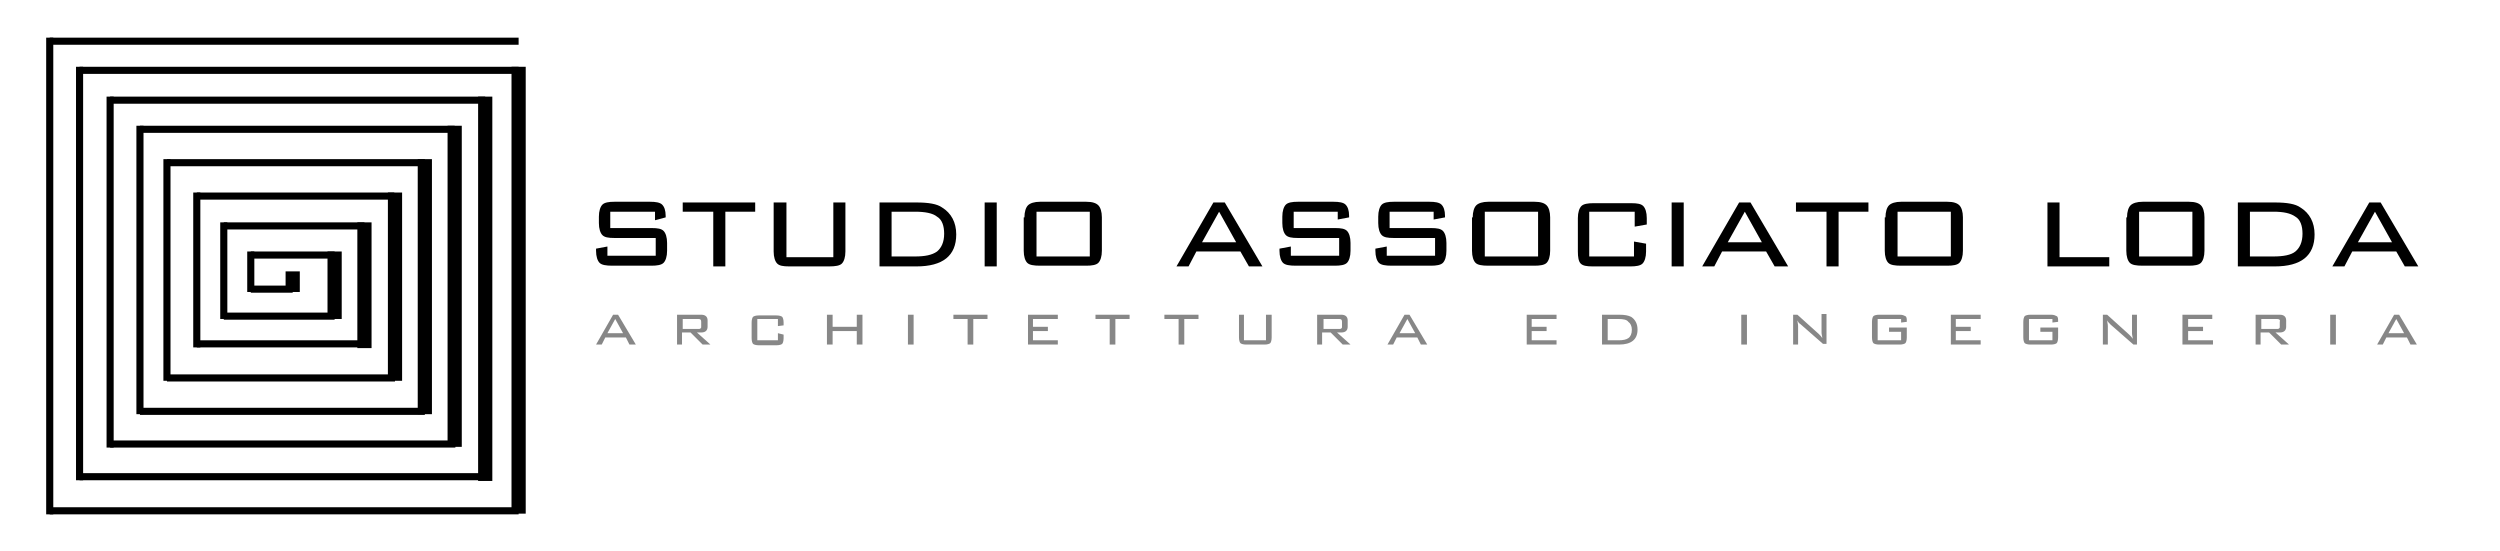 <?xml version="1.0" encoding="utf-8"?>
<!-- Generator: Adobe Illustrator 22.0.1, SVG Export Plug-In . SVG Version: 6.00 Build 0)  -->
<svg version="1.1" id="Layer_1" xmlns="http://www.w3.org/2000/svg" xmlns:xlink="http://www.w3.org/1999/xlink" x="0px" y="0px"
	 viewBox="0 0 351.9 77.6" style="enable-background:new 0 0 351.9 77.6;" xml:space="preserve">
<style type="text/css">
	.st0{fill:#878787;}
</style>
<g>
	<rect x="7" y="5.3" width="66" height="1"/>
</g>
<g>
	<rect x="6.5" y="5.3" width="1" height="67.1"/>
</g>
<g>
	<rect x="7" y="71.4" width="66" height="1"/>
</g>
<g>
	<rect x="72" y="9.4" width="2" height="62.9"/>
</g>
<g>
	<rect x="11.2" y="9.4" width="61.8" height="1"/>
</g>
<g>
	<rect x="10.7" y="9.4" width="1" height="58.2"/>
</g>
<g>
	<rect x="11.2" y="66.6" width="57" height="1"/>
</g>
<g>
	<rect x="67.3" y="13.6" width="2" height="54.1"/>
</g>
<g>
	<rect x="15.5" y="13.6" width="52.8" height="1"/>
</g>
<g>
	<rect x="15" y="13.6" width="1" height="49.4"/>
</g>
<g>
	<rect x="15.5" y="62" width="48.6" height="1"/>
</g>
<g>
	<rect x="63" y="17.7" width="2" height="45.2"/>
</g>
<g>
	<rect x="19.7" y="17.7" width="44.3" height="1"/>
</g>
<g>
	<rect x="19.2" y="17.7" width="1" height="40.6"/>
</g>
<g>
	<rect x="19.7" y="57.4" width="40.1" height="1"/>
</g>
<g>
	<rect x="58.8" y="22.4" width="2" height="35.9"/>
</g>
<g>
	<rect x="23.5" y="22.4" width="36.3" height="1"/>
</g>
<g>
	<rect x="23" y="22.4" width="1" height="31.2"/>
</g>
<g>
	<rect x="23.5" y="52.7" width="32.1" height="1"/>
</g>
<g>
	<rect x="54.6" y="27.1" width="2" height="26.5"/>
</g>
<g>
	<rect x="27.7" y="27.1" width="27.8" height="1"/>
</g>
<g>
	<rect x="27.2" y="27.1" width="1" height="21.8"/>
</g>
<g>
	<rect x="27.7" y="47.9" width="23.6" height="1"/>
</g>
<g>
	<rect x="50.3" y="31.3" width="2" height="17.7"/>
</g>
<g>
	<rect x="31.5" y="31.3" width="19.8" height="1"/>
</g>
<g>
	<rect x="31" y="31.3" width="1" height="13.6"/>
</g>
<g>
	<rect x="31.5" y="44" width="15.6" height="1"/>
</g>
<g>
	<rect x="46.1" y="35.4" width="2" height="9.5"/>
</g>
<g>
	<rect x="35.3" y="35.4" width="11.8" height="1"/>
</g>
<g>
	<rect x="34.8" y="35.4" width="1" height="5.7"/>
</g>
<g>
	<rect x="35.3" y="40.2" width="5.9" height="1"/>
</g>
<g>
	<rect x="40.2" y="38.2" width="2" height="2.9"/>
</g>
<g>
	<path d="M92.2,29.8h-6.3v2.3h5.8c0.9,0,1.4,0.1,1.7,0.4s0.5,0.9,0.5,1.7v1.1c0,0.8-0.2,1.4-0.5,1.7s-0.9,0.4-1.7,0.4h-5.5
		c-0.9,0-1.5-0.1-1.8-0.4c-0.3-0.3-0.5-0.9-0.5-1.7v-0.3l1.6-0.3v1.3h6.8v-2.5h-5.8c-0.9,0-1.4-0.1-1.7-0.4s-0.5-0.9-0.5-1.7v-0.9
		c0-0.8,0.2-1.4,0.5-1.7s0.9-0.4,1.7-0.4h5c0.8,0,1.4,0.1,1.7,0.4c0.3,0.3,0.5,0.8,0.5,1.6v0.2L92.2,31V29.8z"/>
	<path d="M102.1,29.8v7.7h-1.7v-7.7h-4.3v-1.3h10.2v1.3H102.1z"/>
	<path d="M110.7,28.5v7.7h6.6v-7.7h1.7v6.9c0,0.8-0.2,1.4-0.5,1.7s-0.9,0.4-1.8,0.4h-5.6c-0.9,0-1.4-0.1-1.7-0.4
		c-0.3-0.3-0.5-0.9-0.5-1.7v-6.9H110.7z"/>
	<path d="M129,28.5c1.7,0,2.9,0.2,3.6,0.7c1.3,0.8,2,2.1,2,3.8c0,3-1.9,4.5-5.6,4.5h-5.2v-9H129z M128.8,29.8h-3.3v6.3h3.3
		c1.4,0,2.4-0.2,3.1-0.7c0.6-0.5,1-1.3,1-2.5c0-1.1-0.3-2-1-2.4C131.3,30,130.2,29.8,128.8,29.8z"/>
	<path d="M140.3,37.5h-1.7v-9h1.7V37.5z"/>
	<path d="M144.2,30.6c0-0.8,0.2-1.4,0.5-1.7c0.3-0.3,0.9-0.5,1.7-0.5h6.5c0.9,0,1.4,0.2,1.7,0.5c0.3,0.3,0.5,0.9,0.5,1.7v4.7
		c0,0.8-0.2,1.4-0.5,1.7s-0.9,0.4-1.7,0.4h-6.5c-0.9,0-1.5-0.1-1.8-0.4s-0.5-0.9-0.5-1.7V30.6z M145.9,36.1h7.5v-6.3h-7.5V36.1z"/>
	<path d="M165.6,37.5l5.2-9h1.6l5.3,9h-1.9l-1.2-2.1h-6.2l-1.1,2.1H165.6z M169.2,34.1h4.8l-2.4-4.3L169.2,34.1z"/>
	<path d="M188.4,29.8h-6.3v2.3h5.8c0.9,0,1.4,0.1,1.7,0.4s0.5,0.9,0.5,1.7v1.1c0,0.8-0.2,1.4-0.5,1.7s-0.9,0.4-1.7,0.4h-5.5
		c-0.9,0-1.5-0.1-1.8-0.4c-0.3-0.3-0.5-0.9-0.5-1.7v-0.3l1.6-0.3v1.3h6.8v-2.5h-5.8c-0.9,0-1.4-0.1-1.7-0.4s-0.5-0.9-0.5-1.7v-0.9
		c0-0.8,0.2-1.4,0.5-1.7s0.9-0.4,1.7-0.4h5c0.8,0,1.4,0.1,1.7,0.4c0.3,0.3,0.5,0.8,0.5,1.6v0.2l-1.6,0.3V29.8z"/>
	<path d="M201.9,29.8h-6.3v2.3h5.8c0.9,0,1.4,0.1,1.7,0.4s0.5,0.9,0.5,1.7v1.1c0,0.8-0.2,1.4-0.5,1.7s-0.9,0.4-1.7,0.4h-5.5
		c-0.9,0-1.5-0.1-1.8-0.4c-0.3-0.3-0.5-0.9-0.5-1.7v-0.3l1.6-0.3v1.3h6.8v-2.5h-5.8c-0.9,0-1.4-0.1-1.7-0.4s-0.5-0.9-0.5-1.7v-0.9
		c0-0.8,0.2-1.4,0.5-1.7s0.9-0.4,1.7-0.4h5c0.8,0,1.4,0.1,1.7,0.4c0.3,0.3,0.5,0.8,0.5,1.6v0.2l-1.6,0.3V29.8z"/>
	<path d="M207.3,30.6c0-0.8,0.2-1.4,0.5-1.7c0.3-0.3,0.9-0.5,1.7-0.5h6.5c0.9,0,1.4,0.2,1.7,0.5c0.3,0.3,0.5,0.9,0.5,1.7v4.7
		c0,0.8-0.2,1.4-0.5,1.7s-0.9,0.4-1.7,0.4h-6.5c-0.9,0-1.5-0.1-1.8-0.4s-0.5-0.9-0.5-1.7V30.6z M209,36.1h7.5v-6.3H209V36.1z"/>
	<path d="M230,29.8h-6.3v6.3h6.3V34l1.7,0.3v1.1c0,0.8-0.2,1.4-0.5,1.7s-0.9,0.4-1.7,0.4h-5.3c-0.9,0-1.4-0.1-1.7-0.4
		s-0.4-0.9-0.4-1.7v-4.7c0-0.8,0.2-1.4,0.5-1.7s0.9-0.4,1.7-0.4h5.3c0.9,0,1.4,0.1,1.7,0.4s0.5,0.9,0.5,1.7v0.9l-1.7,0.3V29.8z"/>
	<path d="M237,37.5h-1.7v-9h1.7V37.5z"/>
	<path d="M239.6,37.5l5.2-9h1.6l5.3,9h-1.9l-1.2-2.1h-6.2l-1.1,2.1H239.6z M243.2,34.1h4.8l-2.4-4.3L243.2,34.1z"/>
	<path d="M258.8,29.8v7.7h-1.7v-7.7h-4.3v-1.3h10.2v1.3H258.8z"/>
	<path d="M265.4,30.6c0-0.8,0.2-1.4,0.5-1.7c0.3-0.3,0.9-0.5,1.7-0.5h6.5c0.9,0,1.4,0.2,1.7,0.5c0.3,0.3,0.5,0.9,0.5,1.7v4.7
		c0,0.8-0.2,1.4-0.5,1.7s-0.9,0.4-1.7,0.4h-6.5c-0.9,0-1.5-0.1-1.8-0.4c-0.3-0.3-0.5-0.9-0.5-1.7V30.6z M267.1,36.1h7.5v-6.3h-7.5
		V36.1z"/>
	<path d="M288.2,37.5v-9h1.7v7.7h7v1.3H288.2z"/>
	<path d="M299.4,30.6c0-0.8,0.2-1.4,0.5-1.7c0.3-0.3,0.9-0.5,1.7-0.5h6.5c0.9,0,1.4,0.2,1.7,0.5c0.3,0.3,0.5,0.9,0.5,1.7v4.7
		c0,0.8-0.2,1.4-0.5,1.7s-0.9,0.4-1.7,0.4h-6.5c-0.9,0-1.5-0.1-1.8-0.4c-0.3-0.3-0.5-0.9-0.5-1.7V30.6z M301.1,36.1h7.5v-6.3h-7.5
		V36.1z"/>
	<path d="M320.2,28.5c1.7,0,2.9,0.2,3.6,0.7c1.3,0.8,2,2.1,2,3.8c0,3-1.9,4.5-5.6,4.5H315v-9H320.2z M320,29.8h-3.3v6.3h3.3
		c1.4,0,2.5-0.2,3.1-0.7c0.6-0.5,1-1.3,1-2.5c0-1.1-0.3-2-1-2.4C322.4,30,321.4,29.8,320,29.8z"/>
	<path d="M328.3,37.5l5.2-9h1.6l5.3,9h-1.9l-1.2-2.1h-6.2l-1.1,2.1H328.3z M331.9,34.1h4.8l-2.4-4.3L331.9,34.1z"/>
</g>
<g>
	<path class="st0" d="M83.9,48.5l2.4-4.2H87l2.5,4.2h-0.9l-0.5-1h-2.9l-0.5,1H83.9z M85.5,46.9h2.2l-1.1-2L85.5,46.9z"/>
	<path class="st0" d="M95.3,48.5v-4.2h3.4c0.6,0,0.9,0.3,0.9,0.8V46c0,0.5-0.3,0.8-0.9,0.8h-0.6l1.9,1.7h-1.1l-1.7-1.7h-1.2v1.7
		H95.3z M98.3,44.9h-2.2v1.4h2.2c0.2,0,0.3,0,0.4-0.2c0-0.1,0-0.2,0-0.3v-0.5C98.7,45,98.6,44.9,98.3,44.9z"/>
	<path class="st0" d="M109.5,44.9h-2.9v3h2.9v-1l0.8,0.2v0.5c0,0.4-0.1,0.7-0.2,0.8c-0.1,0.1-0.4,0.2-0.8,0.2h-2.5
		c-0.4,0-0.7-0.1-0.8-0.2s-0.2-0.4-0.2-0.8v-2.2c0-0.4,0.1-0.7,0.2-0.8c0.1-0.1,0.4-0.2,0.8-0.2h2.5c0.4,0,0.7,0.1,0.8,0.2
		c0.1,0.1,0.2,0.4,0.2,0.8v0.4l-0.8,0.1V44.9z"/>
	<path class="st0" d="M116.4,48.5v-4.2h0.8V46h3.4v-1.7h0.8v4.2h-0.8v-1.9h-3.4v1.9H116.4z"/>
	<path class="st0" d="M128.6,48.5h-0.8v-4.2h0.8V48.5z"/>
	<path class="st0" d="M137,44.9v3.6h-0.8v-3.6h-2v-0.6h4.8v0.6H137z"/>
	<path class="st0" d="M144.7,48.5v-4.2h4.2v0.6h-3.5V46h2.1v0.6h-2.1v1.3h3.5v0.6H144.7z"/>
	<path class="st0" d="M157,44.9v3.6h-0.8v-3.6h-2v-0.6h4.8v0.6H157z"/>
	<path class="st0" d="M166.7,44.9v3.6h-0.8v-3.6h-2v-0.6h4.8v0.6H166.7z"/>
	<path class="st0" d="M175.1,44.3v3.6h3.1v-3.6h0.8v3.2c0,0.4-0.1,0.7-0.2,0.8s-0.4,0.2-0.8,0.2h-2.6c-0.4,0-0.7-0.1-0.8-0.2
		s-0.2-0.4-0.2-0.8v-3.2H175.1z"/>
	<path class="st0" d="M185.4,48.5v-4.2h3.4c0.6,0,0.9,0.3,0.9,0.8V46c0,0.5-0.3,0.8-0.9,0.8h-0.6l1.9,1.7h-1.1l-1.7-1.7h-1.2v1.7
		H185.4z M188.5,44.9h-2.2v1.4h2.2c0.2,0,0.3,0,0.4-0.2c0-0.1,0-0.2,0-0.3v-0.5C188.9,45,188.8,44.9,188.5,44.9z"/>
	<path class="st0" d="M195.3,48.5l2.4-4.2h0.7l2.5,4.2h-0.9l-0.5-1h-2.9l-0.5,1H195.3z M197,46.9h2.2l-1.1-2L197,46.9z"/>
	<path class="st0" d="M214.9,48.5v-4.2h4.2v0.6h-3.5V46h2.1v0.6h-2.1v1.3h3.5v0.6H214.9z"/>
	<path class="st0" d="M227.9,44.3c0.8,0,1.3,0.1,1.7,0.3c0.6,0.4,0.9,1,0.9,1.8c0,1.4-0.9,2.1-2.6,2.1h-2.4v-4.2H227.9z M227.8,44.9
		h-1.5v3h1.5c0.7,0,1.1-0.1,1.4-0.3c0.3-0.2,0.5-0.6,0.5-1.2c0-0.5-0.2-0.9-0.5-1.1C229,45,228.5,44.9,227.8,44.9z"/>
	<path class="st0" d="M245.9,48.5h-0.8v-4.2h0.8V48.5z"/>
	<path class="st0" d="M253,45.1c0,0.2,0.1,0.5,0.1,0.8v2.6h-0.7v-4.2h0.6L256,47c0.2,0.2,0.4,0.4,0.5,0.6c0-0.3-0.1-0.5-0.1-0.8
		v-2.6h0.7v4.2h-0.5l-3.2-2.8C253.2,45.5,253.1,45.3,253,45.1z"/>
	<path class="st0" d="M267.6,44.9h-3.3v3h3.3v-1.2h-1.7v-0.6h2.5v1.4c0,0.4-0.1,0.7-0.2,0.8c-0.1,0.1-0.4,0.2-0.8,0.2h-2.9
		c-0.4,0-0.7-0.1-0.8-0.2s-0.2-0.4-0.2-0.8v-2.2c0-0.4,0.1-0.7,0.2-0.8c0.1-0.1,0.4-0.2,0.8-0.2h2.9c0.4,0,0.6,0.1,0.8,0.2
		c0.2,0.1,0.2,0.4,0.2,0.7v0.1l-0.8,0.1V44.9z"/>
	<path class="st0" d="M274.6,48.5v-4.2h4.2v0.6h-3.5V46h2.1v0.6h-2.1v1.3h3.5v0.6H274.6z"/>
	<path class="st0" d="M288.9,44.9h-3.3v3h3.3v-1.2h-1.7v-0.6h2.5v1.4c0,0.4-0.1,0.7-0.2,0.8c-0.1,0.1-0.4,0.2-0.8,0.2h-2.9
		c-0.4,0-0.7-0.1-0.8-0.2s-0.2-0.4-0.2-0.8v-2.2c0-0.4,0.1-0.7,0.2-0.8c0.1-0.1,0.4-0.2,0.8-0.2h2.9c0.4,0,0.6,0.1,0.8,0.2
		c0.2,0.1,0.2,0.4,0.2,0.7v0.1l-0.8,0.1V44.9z"/>
	<path class="st0" d="M296.6,45.1c0,0.2,0.1,0.5,0.1,0.8v2.6h-0.7v-4.2h0.6l3.1,2.8c0.2,0.2,0.4,0.4,0.5,0.6c0-0.3-0.1-0.5-0.1-0.8
		v-2.6h0.7v4.2h-0.5l-3.2-2.8C296.9,45.5,296.7,45.3,296.6,45.1z"/>
	<path class="st0" d="M307.2,48.5v-4.2h4.2v0.6H308V46h2.1v0.6H308v1.3h3.5v0.6H307.2z"/>
	<path class="st0" d="M317.5,48.5v-4.2h3.4c0.6,0,0.9,0.3,0.9,0.8V46c0,0.5-0.3,0.8-0.9,0.8h-0.6l1.9,1.7h-1.1l-1.7-1.7h-1.2v1.7
		H317.5z M320.5,44.9h-2.2v1.4h2.2c0.2,0,0.3,0,0.4-0.2c0-0.1,0-0.2,0-0.3v-0.5C321,45,320.8,44.9,320.5,44.9z"/>
	<path class="st0" d="M328.8,48.5h-0.8v-4.2h0.8V48.5z"/>
	<path class="st0" d="M334.6,48.5l2.4-4.2h0.7l2.5,4.2h-0.9l-0.5-1h-2.9l-0.5,1H334.6z M336.2,46.9h2.2l-1.1-2L336.2,46.9z"/>
</g>
</svg>
